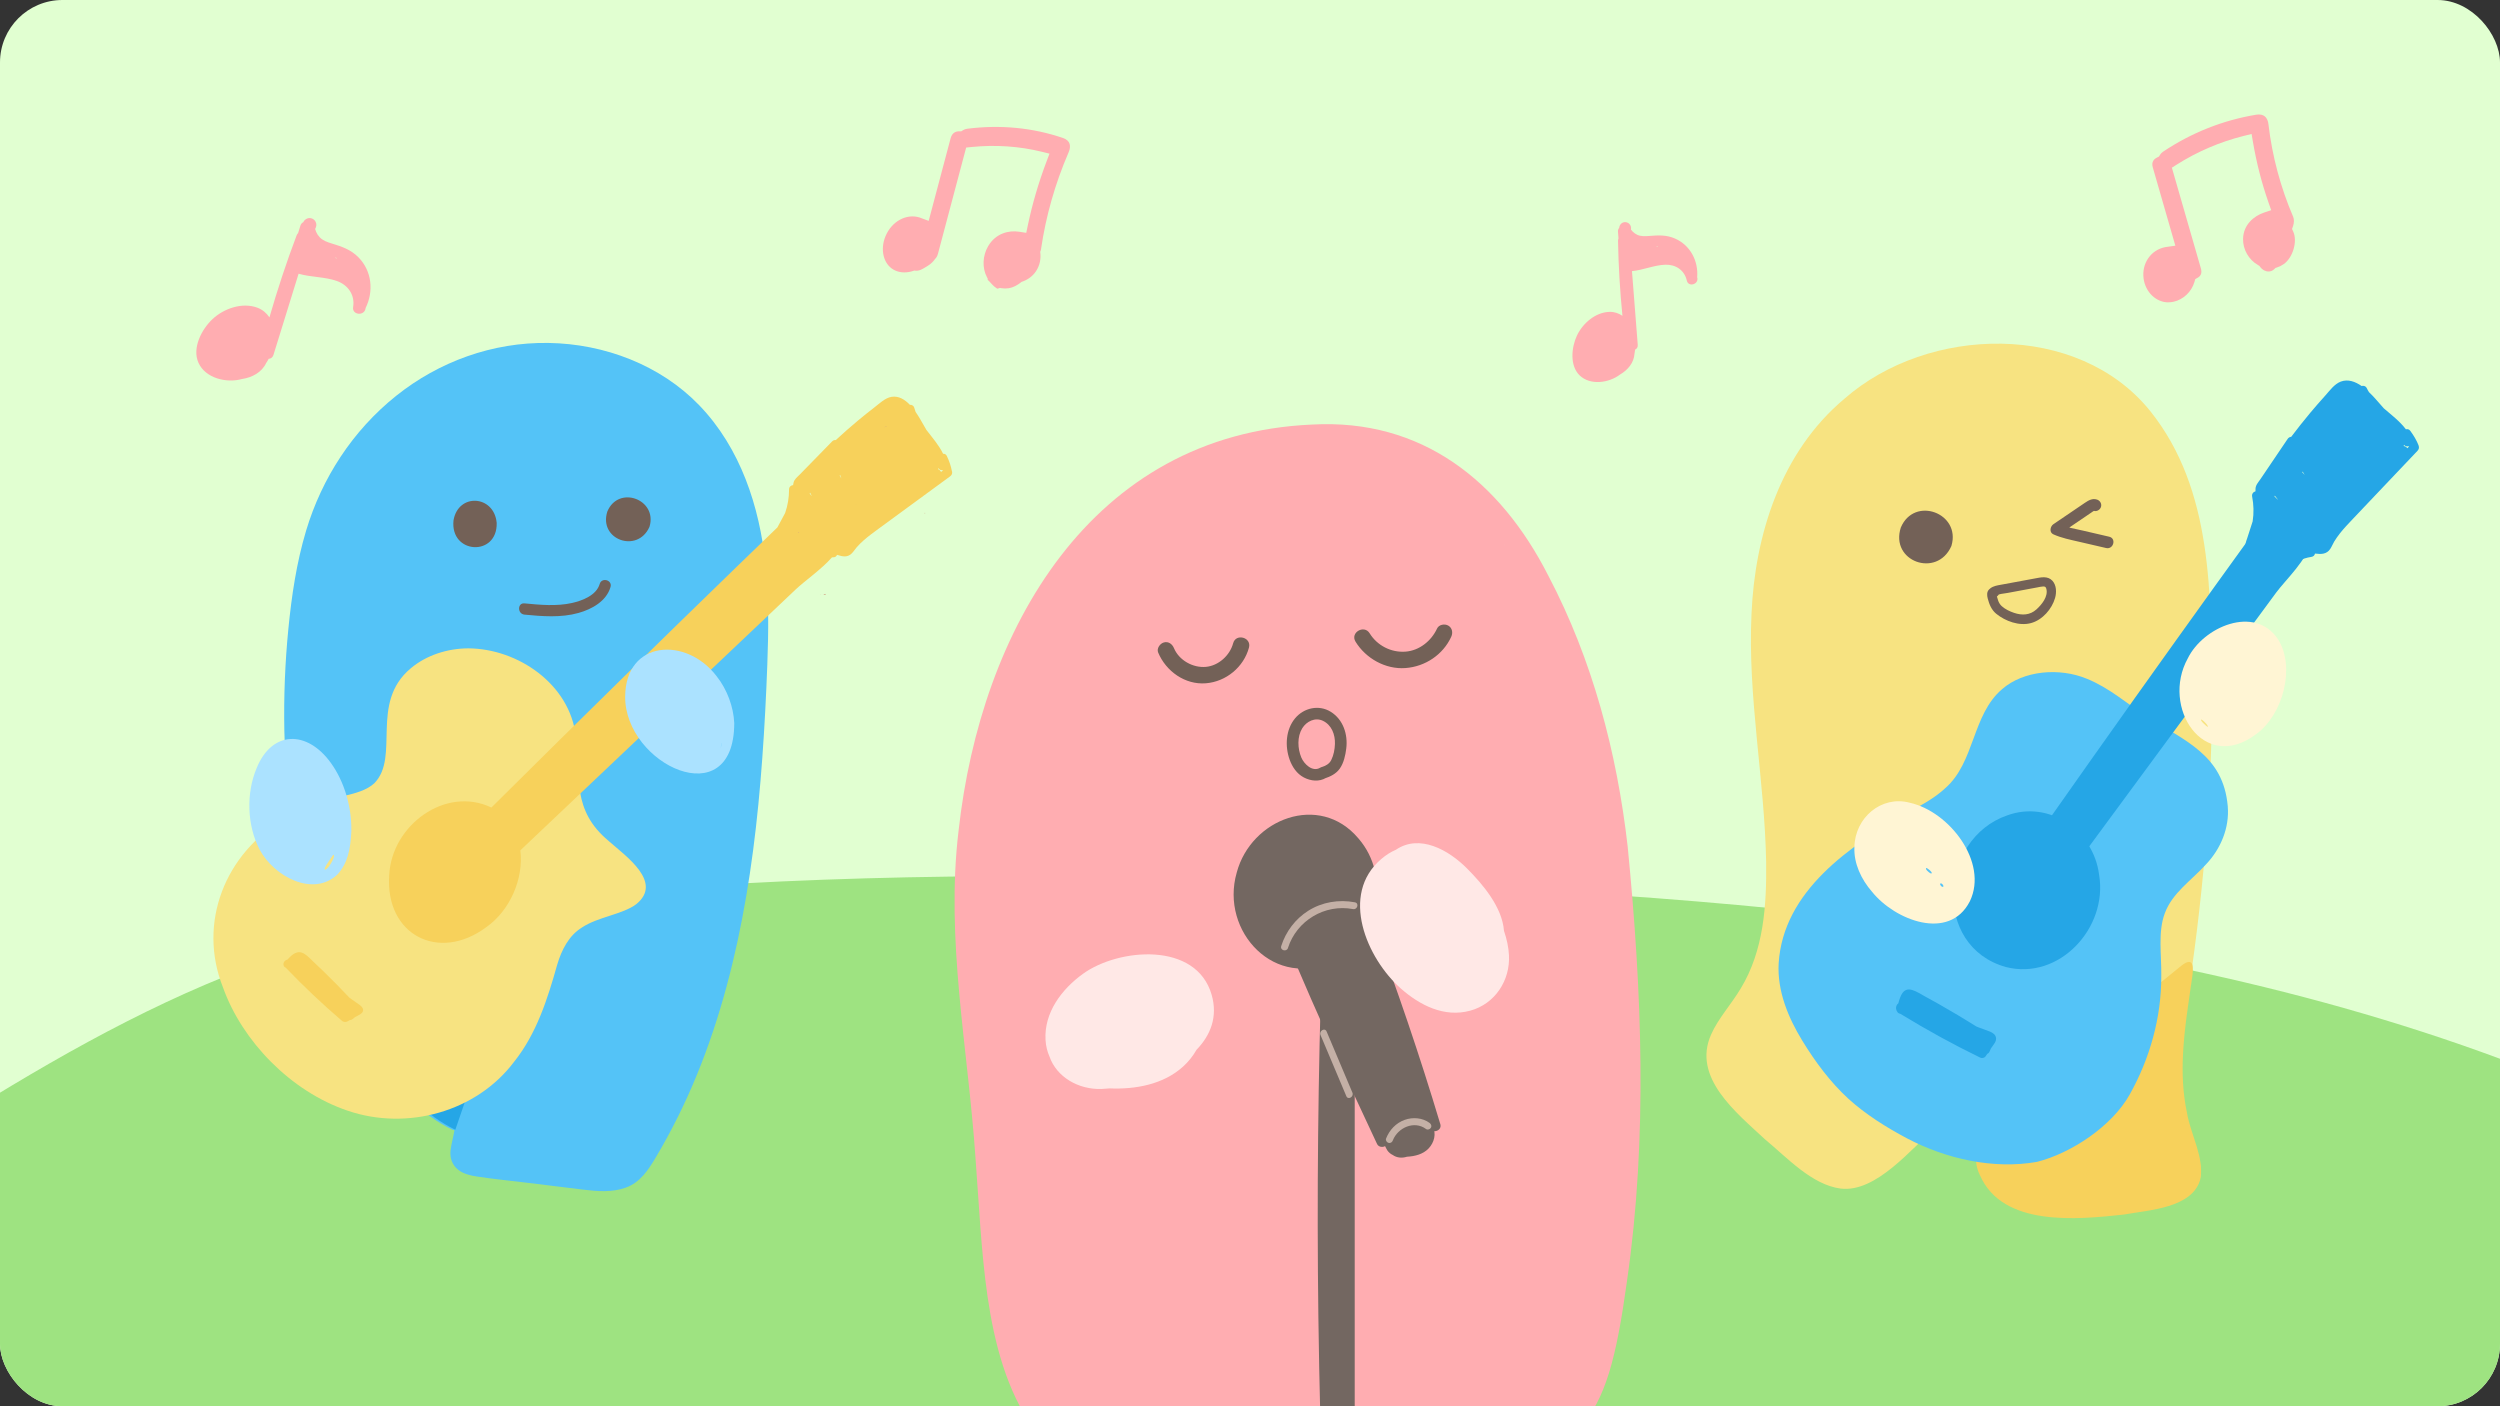 <svg width="800" height="450" viewBox="0 0 800 450" fill="none" xmlns="http://www.w3.org/2000/svg">
<rect x="0" y="0" width="800" height="450" fill="#333333" stroke="none"/>
<g clip-path="url(#clip0_2204_45224)">
<path d="M823.19 -4.21H-30.81V462.17H823.19V-4.21Z" fill="#E1FFD1"/>
<path d="M913.46 401.61C900.52 388.05 885.93 378.88 870.85 370.59C855.88 362.36 840.53 355.28 825.11 348.76C759.21 320.89 690.66 306.17 622.1 296.98C551.87 287.57 481.16 283.42 410.62 281.52C339.49 279.6 267.93 279.42 196.9 285.53C161.46 288.58 125.85 294.08 91.29 305.41C56.8 316.72 23.82 334.83 -8.39 354.8C-23.57 364.22 -38.58 374.13 -53.59 384.04C-60.46 388.58 -64.15 399.84 -63.67 410.27C-70.43 417.16 -75.65 427.24 -78.28 438.6C-84 463.4 -75.1 487.45 -60.68 502.56C-47.39 516.49 -30.32 523.25 -14.22 528.67C3.65 534.69 21.98 538.23 40.27 540.84C111.27 550.99 182.7 539.94 253.63 534.17C325.58 528.31 397.67 525.55 469.75 525.79C541.8 526.03 613.99 528.54 685.82 519.36C721.49 514.8 757 508 792.77 504.96C810.74 503.43 828.78 502.85 846.77 504.01C861.43 504.95 876.17 507.75 890.84 505.54C909.11 502.78 931.39 493.8 939.2 468.72C947.63 441.62 927.77 416.6 913.46 401.6V401.61Z" fill="#9EE381"/>
<path d="M699.5 322.76C704.8 289.13 707.88 255.1 707.85 221.06C707.39 190.6 708.3 156.75 688.05 131.51C664.95 102.86 617.07 104.05 590.2 127.61C569.8 144.71 561.55 171.31 560.48 196.5C559.22 223.07 564.68 249.41 565.17 275.86C565.33 289.62 564.43 304.16 557.02 316.33C554.02 321.37 549.77 325.97 547.55 331.06C541.41 344.82 555.63 356.04 564.86 364.64C571.89 370.46 579.76 379.11 588.98 380.34C600.39 381.74 611.63 367.49 619.55 360.67C624.22 356.24 629.25 351.65 630.78 360.3C632.16 368.85 633.54 379.62 642.19 384.5C654.61 391.4 677.99 388.46 691.81 385.45C699.44 383.83 706.22 380.1 703.8 371.58C702.47 366.43 700.08 361.36 699.06 356.08C696.66 345.24 697.92 333.88 699.47 322.93L699.5 322.75V322.76Z" fill="#F7E381"/>
<path d="M699.82 356.02C698.5 349.89 698.23 343.42 698.58 337C699.01 328.87 700.34 320.84 701.48 312.86C701.89 309.97 702.29 305.73 698.08 308.99C680.76 323.21 662.87 337.12 646.25 352.42C643.32 355.15 640.43 357.97 637.72 360.91C633.35 365.24 630.62 370.15 633.6 376.11C640.87 392.64 664.56 390.29 679.61 388.66C687.65 387.2 701.52 386.62 704.08 377.43C705.49 370.6 701.02 363.07 699.85 356.21L699.81 356.02H699.82Z" fill="#F7D15B"/>
<path d="M243.94 242.51C244.66 232.58 245.17 222.63 245.54 212.67C245.94 201.96 246.06 191.2 244.95 180.51C243.06 162.2 237.01 143.39 223.69 129.62C211.35 116.85 193.47 110.02 175.52 109.74C157.6 109.46 140.48 115.72 126.8 126.64C112.83 137.79 102.98 153.06 97.96 169.79C94.89 180.02 93.32 190.62 92.28 201.21C91.21 212.02 90.78 222.89 90.99 233.76C91.07 238.11 91.26 242.46 91.54 246.8C91.71 262.53 94.17 278.24 98.86 293.35C104.17 310.44 112.17 326.71 122.73 341.42C128.54 349.51 135.45 357.01 144.71 361.49C144.94 361.6 145.19 361.64 145.43 361.65C145.08 363.81 144.44 365.93 144.18 368.1C143.9 370.49 144.67 372.8 146.64 374.35C148.3 375.65 150.48 376.16 152.55 376.48C158.15 377.34 163.83 377.88 169.45 378.57C175.14 379.27 180.82 379.97 186.51 380.67C191.08 381.23 195.84 381.63 200.23 380.05C204.88 378.38 207.47 374.36 209.82 370.42C212.36 366.15 214.74 361.79 216.94 357.36C225.78 339.6 231.78 320.66 235.97 301.4C240.18 282.02 242.51 262.28 243.94 242.52V242.51ZM145.16 347.59C145.53 349.52 145.76 351.47 145.86 353.43C145.92 354.62 145.92 355.81 145.86 357.01C145.72 356.94 145.57 356.86 145.43 356.79L145.15 347.59H145.16Z" fill="#54C3F7"/>
<path d="M147.59 323.12C140 323.42 132.32 322 125.06 319.88C118.91 318.08 112.88 315.71 107.17 312.79C111.69 322.81 117.19 332.41 123.67 341.42C129.48 349.51 136.39 357.01 145.65 361.49C145.67 361.49 145.69 361.5 145.71 361.51C150.16 348.65 154.88 335.77 155.31 322.11C152.78 322.71 150.19 323.02 147.6 323.12H147.59Z" fill="#25A6E6"/>
<path d="M520.63 409.95C527.31 363.94 525.39 317 520.85 270.83C517.42 240.83 509.59 211.11 495.49 184.27C480.04 153.89 454.93 133.9 419.84 135.86C349 138.96 313.83 201.76 306.75 265.78C302.54 300.62 309.74 335.37 312.13 370.13C312.69 377.59 313.14 385.05 313.7 392.51C315.9 421.23 319.81 456.2 346.96 472.03C358.13 478.66 371.34 481.46 384.18 483.11C409.84 486.41 435.98 485.78 460.52 477.59C506.77 464.02 513.87 458.89 520.61 410.13L520.64 409.94L520.63 409.95ZM481.59 174.45C481.01 173.79 481.59 174.41 481.63 174.48L481.59 174.45Z" fill="#FFADB1"/>
<path d="M370.61 208.81C373.11 214.8 379.22 219.19 385.88 218.65C392.33 218.13 397.98 213.49 399.67 207.23C400.55 203.96 395.49 202.57 394.61 205.83C393.55 209.77 389.92 213.03 385.88 213.4C381.78 213.77 377.3 211.32 375.67 207.41C375.12 206.1 373.93 205.17 372.44 205.58C371.21 205.92 370.06 207.49 370.61 208.81Z" fill="#736157"/>
<path d="M433.75 205.31C437.05 210.7 443.34 214.24 449.72 213.78C456.1 213.32 461.77 209.48 464.39 203.78C464.98 202.49 464.75 200.95 463.45 200.19C462.32 199.53 460.45 199.84 459.86 201.13C458.03 205.1 454.18 208.21 449.72 208.53C445.15 208.86 440.68 206.56 438.29 202.66C436.53 199.78 431.99 202.42 433.76 205.31H433.75Z" fill="#736157"/>
<path d="M430.71 316.16L426.75 308.65C426.79 307.52 426.81 306.39 426.85 305.26C426.94 302.68 423.16 302.69 423.07 305.26C422.42 324.61 422 343.97 421.8 363.33C421.6 382.69 421.63 402.05 421.88 421.41C422.02 432.38 422.24 443.34 422.52 454.31C422.55 455.55 423.71 456.66 424.91 456.24C427.31 455.4 429.71 454.55 432.12 453.71C432.91 453.43 433.51 452.69 433.51 451.78V317.88C433.51 316.16 431.84 315.59 430.72 316.17L430.71 316.16Z" fill="#736761"/>
<path d="M194.74 269.08C182.95 259.25 185.76 248.78 184.23 235.46C182.34 219.07 165.9 207.58 149.86 207.47C143.28 207.49 136.48 209.61 131.43 213.87C118.19 224.92 128.09 242.17 119.78 250.64C117.47 252.8 113.81 253.85 109.92 254.74C102.99 256.21 96.56 258.66 91 262.04C72.14 272.98 63.09 295.22 71.38 316.04C77.51 333.16 93 349.26 111.27 355.43C130.32 361.92 152.46 355.77 164.49 339.8C171.73 330.74 175.22 319.64 178.31 308.68C179.71 303.99 182 299.38 186.28 296.76C191.45 293.35 199.25 292.62 203.59 289.34C212.31 282.31 200.23 273.95 194.9 269.23L194.75 269.09L194.74 269.08Z" fill="#F7E381"/>
<path d="M387.74 318.37C382.82 301.17 357.91 303.41 346.55 311.62C339.76 316.52 334.07 324 334.57 332.78C334.68 334.75 335.14 336.51 335.83 338.08C338.11 344.66 345.1 348.71 352.49 348.47C353.3 348.44 354.16 348.38 355.04 348.29C363.38 348.64 372.27 347.02 378.57 341.32C380.29 339.77 381.75 337.93 382.89 335.93C387.39 331.26 389.74 325.37 387.74 318.37Z" fill="#FFE8E6"/>
<path d="M112.43 265.69C112.53 258.26 110.23 250.14 105.87 244.12C98.3 233.63 87.05 233.66 82.12 245.8C78.73 253.83 79.03 264.14 83.08 271.87C87.65 280.47 100.15 287.14 107.95 279.88C111.23 276.25 112.15 271.97 112.44 265.92V265.7L112.43 265.69ZM103.86 278.23C103.86 277.41 105.07 275.95 105.57 275.06C106.18 274.2 106.91 272.77 106.87 274.01C106.73 275.19 105.35 277.32 104.59 277.99C104.4 278.13 104.12 278.38 103.9 278.26L103.87 278.22L103.86 278.23Z" fill="#ABE2FF"/>
<path d="M115.18 321.65C114.3 320.97 113.32 320.36 112.41 319.7C112.2 319.55 111.99 319.39 111.78 319.23C109.09 316.37 106.33 313.55 103.48 310.79C102.48 309.82 101.46 308.85 100.43 307.89C99.49 307.01 98.59 305.98 97.46 305.26C95.13 303.78 93.37 305.55 91.98 307.08C91.78 307.12 91.58 307.19 91.4 307.31C90.74 307.74 90.55 308.41 90.8 309.05C90.9 309.31 91.16 309.54 91.47 309.69C97.13 315.59 103.13 321.28 109.48 326.71C109.86 327.04 110.65 327.14 111.12 326.88C111.38 326.74 111.63 326.6 111.89 326.45C112.2 326.45 112.52 326.35 112.82 326.11C113.06 325.92 113.29 325.73 113.53 325.54C113.67 325.46 113.81 325.39 113.94 325.31C114.72 324.87 115.84 324.44 116.12 323.64C116.4 322.85 115.85 322.16 115.17 321.64L115.18 321.65Z" fill="#F7D15B"/>
<path d="M304.62 150.83C304.3 149.12 303.74 147.49 302.99 145.92C302.72 145.35 302.25 145.16 301.79 145.21C300.45 142.43 298.35 140.06 296.45 137.58C295.8 136.43 295.14 135.28 294.47 134.14C294.05 133.42 293.55 132.62 292.99 131.81C292.83 131.39 292.69 130.97 292.58 130.53C292.38 129.78 291.76 129.49 291.16 129.54C289.54 127.84 287.56 126.61 285.28 126.99C283.22 127.34 281.48 129.08 279.88 130.31C278.07 131.71 276.27 133.14 274.51 134.61C272.1 136.61 269.75 138.7 267.44 140.83C267.05 140.77 266.64 140.88 266.3 141.23C262.85 144.76 259.41 148.29 255.96 151.82C255.17 152.63 254.17 153.34 253.93 154.48C253.88 154.73 253.84 154.98 253.79 155.23C253.11 155.29 252.5 155.79 252.5 156.6C252.5 159.19 252.09 161.74 251.24 164.17C250.42 165.7 249.59 167.23 248.77 168.77C244.36 173.03 239.94 177.29 235.54 181.56C224.09 192.67 212.66 203.8 201.27 214.96C186.54 229.39 171.88 243.88 157.25 258.41C142.54 251.37 125.31 264.1 124.55 280.05C123.21 299.13 140.36 308.02 155.57 296.72C163.22 291.38 167.64 281.1 166.5 272.12C172.17 266.75 177.84 261.37 183.51 256C195.21 244.91 206.91 233.82 218.62 222.73C230.63 211.35 242.64 199.97 254.65 188.59C257.48 185.91 262.92 182.15 266.24 178.34C266.36 178.34 266.47 178.34 266.59 178.34C267.25 178.37 267.67 178.02 267.85 177.55C267.9 177.57 267.96 177.58 268.01 177.59C269.67 178.15 271.27 178.43 272.61 177.04C273.2 176.43 273.65 175.68 274.22 175.04C274.88 174.29 275.61 173.58 276.36 172.92C277.85 171.6 279.46 170.43 281.07 169.25C284.64 166.63 288.21 164.02 291.79 161.4C295.86 158.42 299.94 155.43 304.01 152.45C304.56 152.05 304.79 151.53 304.66 150.85L304.62 150.83ZM259.24 157.66C259.39 157.95 259.53 158.25 259.68 158.54C259.65 158.57 259.63 158.6 259.6 158.63C259.43 158.38 259.27 158.13 259.1 157.88C259.1 157.87 259.09 157.85 259.08 157.84C259.13 157.78 259.19 157.72 259.24 157.67V157.66ZM268.7 152.19C268.75 152.12 268.79 152.05 268.84 151.98C268.98 152.36 269.11 152.74 269.25 153.13C269.07 152.82 268.88 152.51 268.7 152.2V152.19ZM301.12 151.02C300.94 150.61 300.58 150.26 300.14 150.12C300.22 150.02 300.29 149.92 300.35 149.82C300.6 150.34 301.12 150.52 301.64 150.45C301.65 150.5 301.67 150.56 301.68 150.61L301.13 151.02H301.12Z" fill="#F7D15B"/>
<path d="M712.88 257.97C711.45 241.57 699.19 237.12 686.94 229.26C680.67 225.16 674.85 220.05 667.84 217.22C659 213.54 647.5 214.56 640.67 220.53C631.04 228.73 631.98 243.9 622.5 252.2C619.08 255.42 614.64 257.74 610.52 260.06C592.05 270.61 570.62 285.09 569.17 308.28C568.69 317.11 572.19 325.58 576.73 333.01C580.89 339.81 585.65 346.23 591.45 351.57C597.05 356.65 603.59 360.74 610.31 364.31C622.74 370.84 637.85 374.25 651.78 371.81C662.76 369.06 675.86 360.35 681.49 350.27C687.97 338.7 691.65 325.62 691.61 312.33C691.71 305.58 690.48 298.26 692.73 292.27C695.15 285.64 701.34 281.71 706.03 276.48C710.64 271.58 713.43 264.92 712.89 258.15V257.97H712.88Z" fill="#54C3F7"/>
<path d="M636.87 330.15C635.69 329.65 634.45 329.27 633.26 328.81C632.98 328.7 632.7 328.58 632.43 328.47C628.47 325.99 624.47 323.59 620.4 321.29C618.97 320.48 617.52 319.68 616.08 318.9C614.75 318.18 613.39 317.26 611.95 316.81C608.99 315.88 608.1 318.69 607.46 321.08C607.28 321.2 607.13 321.36 607 321.58C606.56 322.35 606.68 323.24 607.22 323.92C607.44 324.2 607.8 324.39 608.17 324.45C616.45 329.52 624.96 334.2 633.69 338.45C634.22 338.71 635.03 338.54 635.37 338.04C635.55 337.77 635.74 337.5 635.92 337.23C636.22 337.12 636.49 336.88 636.67 336.47C636.81 336.15 636.95 335.83 637.09 335.51C637.19 335.37 637.29 335.22 637.39 335.08C637.95 334.26 638.83 333.31 638.74 332.23C638.65 331.17 637.78 330.53 636.88 330.15H636.87Z" fill="#25A6E6"/>
<path d="M671.7 279.85C669.89 265.83 655.84 255.98 642.31 260.92C620.59 268.4 618.19 302.81 641.88 309.45C659 313.82 674.52 296.89 671.73 280.04L671.7 279.85Z" fill="#25A6E6"/>
<path d="M730.44 154.58C730.3 159.87 725.5 164.36 722.49 168.53C718.12 174.58 713.75 180.63 709.4 186.68C700.69 198.79 692.01 210.93 683.36 223.08C674.2 235.95 665.09 248.85 656.01 261.77C658.94 264.2 662.59 265.73 665.33 268.45C666.3 269.42 667.19 270.46 668.05 271.53C670.03 268.84 672.02 266.14 674 263.45C682.94 251.31 691.89 239.16 700.83 227.02C710.01 214.56 719.19 202.1 728.37 189.63C731.4 185.52 738.86 178.56 739.05 173.66C739.25 168.43 733 159.08 730.43 154.58H730.44Z" fill="#25A6E6"/>
<path d="M773.96 142.55C773.29 140.87 772.38 139.33 771.29 137.87C770.9 137.34 770.37 137.24 769.89 137.38C767.95 134.81 765.29 132.81 762.82 130.67C761.91 129.63 761 128.58 760.08 127.56C759.5 126.91 758.82 126.19 758.07 125.48C757.82 125.09 757.59 124.68 757.39 124.25C757.03 123.52 756.33 123.35 755.71 123.52C753.68 122.11 751.38 121.25 749.08 122.1C747 122.87 745.52 124.99 744.1 126.57C742.48 128.36 740.89 130.18 739.34 132.03C737.21 134.56 735.18 137.16 733.18 139.79C732.77 139.81 732.36 140 732.07 140.42C729.17 144.71 726.26 149.01 723.36 153.3C722.7 154.28 721.79 155.21 721.76 156.42C721.76 156.68 721.76 156.95 721.76 157.21C721.07 157.41 720.52 158.04 720.68 158.87C721.19 161.51 721.26 164.19 720.85 166.84C720.26 168.66 719.67 170.49 719.08 172.31C718.76 173.3 718.26 174.21 718.91 175.16C719.42 175.92 720.18 176.59 720.79 177.28C721.17 177.71 721.56 178.14 721.94 178.57C725.02 180.77 728.02 183.07 730.95 185.46C731.03 185.53 731.1 185.6 731.18 185.68C731.28 185.45 731.33 185.19 731.3 184.91C731.3 184.88 731.28 184.85 731.28 184.82C731.56 184.47 731.78 184.06 731.96 183.63C732.25 182.93 732.6 182.27 732.99 181.62C733.76 180.89 734.56 180.21 735.39 179.57C736.69 178.89 738.11 178.43 739.63 178.21C740.33 178.11 740.7 177.66 740.79 177.15C740.85 177.15 740.91 177.15 740.97 177.16C742.81 177.39 744.53 177.36 745.66 175.68C746.16 174.94 746.48 174.08 746.94 173.31C747.48 172.41 748.1 171.55 748.75 170.71C750.04 169.06 751.5 167.55 752.94 166.03C756.15 162.64 759.37 159.26 762.58 155.87C766.24 152.01 769.91 148.15 773.57 144.29C774.07 143.77 774.2 143.19 773.93 142.53L773.96 142.55ZM727.84 158.87C727.84 158.87 727.82 158.84 727.81 158.83C727.85 158.76 727.9 158.69 727.95 158.62C728.36 159.14 728.77 159.66 729.17 160.19C728.73 159.75 728.29 159.31 727.85 158.87H727.84ZM736.74 151.14C736.77 151.06 736.81 150.98 736.84 150.89C737.06 151.25 737.28 151.61 737.49 151.98C737.24 151.7 736.98 151.42 736.73 151.14H736.74ZM770.35 143.44C770.08 143.06 769.64 142.77 769.15 142.72C769.21 142.6 769.26 142.49 769.31 142.37C769.68 142.85 770.25 142.93 770.78 142.75C770.8 142.8 770.83 142.86 770.85 142.91L770.35 143.44Z" fill="#25A6E6"/>
<path d="M262.78 190.34C262.71 190.34 262.64 190.35 262.57 190.36C262.57 190.34 262.57 190.31 262.56 190.29C262.63 190.32 262.71 190.33 262.78 190.34Z" fill="#CF9E80"/>
<path d="M255.72 170.43C255.6 170.47 255.48 170.51 255.36 170.56L255.65 170.26C255.67 170.32 255.68 170.37 255.71 170.43H255.72Z" fill="#CF9E80"/>
<path d="M263.41 190.34C263.63 190.28 263.85 190.18 264.02 190.03C264.04 190.05 264.08 190.07 264.1 190.09C264.16 190.15 264.22 190.22 264.27 190.28C264.17 190.31 264.08 190.34 263.99 190.37C263.8 190.36 263.6 190.33 263.4 190.33L263.41 190.34Z" fill="#CF9E80"/>
<path d="M273.89 161.53C273.89 161.53 273.92 161.5 273.93 161.49C273.95 161.54 273.96 161.59 273.97 161.64C273.94 161.61 273.91 161.57 273.88 161.54L273.89 161.53Z" fill="#CF9E80"/>
<path d="M282.89 136.76C283.12 136.63 283.34 136.51 283.59 136.44C283.69 136.41 283.8 136.41 283.9 136.4C283.56 136.51 283.22 136.63 282.89 136.76Z" fill="#CF9E80"/>
<path d="M295.85 164.3C295.85 164.3 295.83 164.21 295.82 164.16C295.88 164.14 295.93 164.12 295.99 164.1C296.01 164.11 296.02 164.13 296.04 164.14C296.07 164.17 296.09 164.2 296.11 164.21C296.02 164.24 295.94 164.26 295.85 164.3Z" fill="#CF9E80"/>
<path d="M728.89 204.47C721.52 193.49 705.03 200.57 700.08 210.7C691.49 226.23 705.11 247.56 721.91 234.97C730.64 228.7 734.58 213.4 728.98 204.61L728.89 204.47ZM708.71 224.85C709.1 225.16 709.03 225.26 708.7 224.86H708.71V224.85ZM704.33 230.27C704.76 230.18 705.92 231.5 706.24 231.9C706.73 232.59 706.59 232.82 705.89 232.19C705.39 231.73 704.4 230.93 704.3 230.31L704.32 230.27H704.33Z" fill="#FFF5D4"/>
<path d="M234.95 231.24C234.71 226.28 232.74 220.69 229.32 216.39C219.6 203.61 200.2 204.8 200.05 222.88C199.89 244.7 234.9 261.07 234.96 231.44V231.24H234.95ZM230.66 239.41C230.66 239.09 230.8 237.73 230.81 237.76C230.89 237.56 230.75 239.13 230.67 239.41H230.66Z" fill="#ABE2FF"/>
<path d="M158.92 167.14C157.98 158.41 146.66 157.73 145.13 166.47C143.92 177.39 159.22 178.22 158.94 167.34L158.92 167.14ZM153.17 167.58C153.19 167.68 153.15 167.43 153.17 167.54V167.6V167.58Z" fill="#736157"/>
<path d="M207.86 168.5C210.42 159.83 197.97 155.15 194.36 163.65C191.43 172.69 203.96 177.17 207.8 168.66L207.86 168.5Z" fill="#736157"/>
<path d="M624.47 174.63C627.55 164.21 612.59 158.6 608.26 168.81C604.74 179.67 619.79 185.05 624.4 174.82L624.47 174.63Z" fill="#736157"/>
<path d="M167.82 196.68C173.54 197.23 179.52 197.72 185.13 196.14C189.39 194.95 194.07 192.37 195.37 187.83C196.01 185.6 192.54 184.65 191.9 186.87C190.86 190.5 186.33 192.22 183.02 192.96C178.05 194.06 172.84 193.56 167.83 193.08C165.53 192.86 165.54 196.46 167.83 196.68H167.82Z" fill="#736157"/>
<path d="M630.39 288.34C636.28 275.96 623.86 259.69 611.11 256.87C602.1 254.45 593.56 261.62 593.41 271.08C593.18 276.24 595.56 281.38 599.07 285.39C606.36 294.47 623.72 301.27 630.32 288.48L630.39 288.35V288.34ZM617.63 279.39C617.24 279.16 616 278.16 616.38 277.76C616.71 277.7 618.21 278.94 618.15 279.33C618.16 279.5 618.03 279.56 617.79 279.47L617.63 279.39ZM620.84 282.83C621.11 282.22 622.24 283.49 621.79 283.8C621.32 283.84 620.94 283.39 620.83 282.96V282.83H620.84Z" fill="#FFF5D4"/>
<path d="M434.61 268.2C422.21 253.56 400.34 262.03 395.76 279.2C390.26 298.22 408.36 317.13 426.98 307.21C441.37 299.95 445.11 280.43 434.77 268.38L434.62 268.2H434.61Z" fill="#736761"/>
<path d="M460.89 359.69C454.36 337.94 447.07 316.43 439.03 295.2C439.17 294.84 439.22 294.43 439.12 293.98C438.72 292.21 436.78 291.39 435.29 290.7C433.21 289.74 431.05 289.1 428.78 288.84C420.89 287.93 412.86 293.1 411.9 301.18C411.87 301.28 411.85 301.38 411.85 301.49L411.8 302.21C411.77 303.02 412.16 303.55 412.7 303.81C421.62 324.75 430.94 345.52 440.67 366.1C441.26 367.35 443.28 367.28 443.89 366.1C444.42 365.07 444.48 363.99 444.01 363.04L457.26 360.53C457.26 360.53 457.29 360.63 457.3 360.68C457.99 362.97 461.59 362 460.9 359.69H460.89Z" fill="#736761"/>
<path d="M458.44 360.38C457.29 358.25 454.65 357.16 452.3 357.35C449.47 357.58 447.01 359.29 445.01 361.21C443.99 362.19 443.18 363.37 443 364.8C442.89 365.74 443.08 366.67 443.56 367.43C443.93 368.29 444.61 369.02 445.43 369.47C445.49 369.5 445.55 369.51 445.6 369.54C447 370.56 448.68 370.64 450.24 370.15C452.73 370.02 455.37 369.38 457.14 367.52C458.94 365.63 459.72 362.76 458.43 360.38H458.44Z" fill="#736761"/>
<path d="M481.27 297.86C480.71 290.29 474.53 283.03 469.51 277.97C463.59 272 454.3 266.75 446.68 271.93C445.15 272.57 443.59 273.53 442 274.89C428.62 286.3 437.37 306.69 448.25 316.31C454.34 321.69 462.18 325.69 470.48 323.41C478.41 321.24 483.3 313.72 482.87 305.66C482.74 303.11 482.17 300.47 481.27 297.86Z" fill="#FFE8E6"/>
<path d="M693.89 96.76C689.94 96.76 686.53 93.48 685.95 89.13C685.3 84.28 688.28 79.96 692.89 79.08C692.98 79.06 693.06 79.05 693.15 79.04L696.11 78.62L688.88 53.52C688.37 51.76 689.34 50.85 690.25 50.41L690.87 50.1L691.23 49.51C691.46 49.14 691.78 48.81 692.19 48.54C701.26 42.47 711.28 38.49 721.95 36.71C722.25 36.66 722.54 36.63 722.81 36.63C725.06 36.63 725.73 38.32 725.9 39.75C727.1 49.97 729.77 59.94 733.81 69.37C734.15 70.16 734.13 71.34 733.77 72.36L733.45 73.27L733.85 74.15C735.25 77.23 733.72 82.45 730.82 84.49C730.15 84.97 729.43 85.33 728.68 85.57L728.16 85.74L727.77 86.12C727.24 86.63 726.62 86.88 725.93 86.88C724.95 86.88 723.93 86.34 723.29 85.47L722.99 85.07L722.56 84.82C719.6 83.12 717.72 79.84 717.78 76.48C717.85 71.88 721.29 69.1 724.48 68.03L726.78 67.26L725.98 64.97C723.77 58.69 722.08 52.11 720.94 45.41L720.51 42.87L718.01 43.49C710.4 45.39 703.17 48.49 696.51 52.7L695 53.66L704.28 85.88C704.67 87.25 704.35 88.24 703.33 88.83L702.49 89.31L702.22 90.23C701.29 93.38 698.67 95.87 695.53 96.56C694.99 96.68 694.44 96.74 693.9 96.74L693.89 96.76Z" fill="#FFADB1"/>
<path d="M671.01 159.86C669.59 159.38 668.34 160.11 667.2 160.88C666.06 161.65 664.98 162.39 663.87 163.14C661.61 164.68 659.34 166.21 657.08 167.75C656.04 168.46 655.69 170.37 657.08 170.99C659.71 172.17 662.53 172.72 665.33 173.37C668.21 174.04 671.08 174.7 673.96 175.37C676.31 175.91 677.31 172.3 674.96 171.75C672.19 171.11 669.42 170.47 666.65 169.82C664.1 169.23 661.37 168.82 658.98 167.74V170.98C660.98 169.62 662.98 168.27 664.97 166.91C665.95 166.25 666.92 165.58 667.9 164.92C668.39 164.59 668.88 164.26 669.36 163.93C669.56 163.8 669.83 163.57 670.06 163.48C670.15 163.45 669.96 163.45 670.02 163.47C670.98 163.79 672.07 163.1 672.33 162.16C672.61 161.13 671.98 160.18 671.02 159.85L671.01 159.86Z" fill="#736157"/>
<path d="M638.45 190.81C639.53 189.99 641.19 189.97 642.48 189.73C644.06 189.44 645.64 189.15 647.21 188.85C648.79 188.56 650.37 188.27 651.94 187.97C652.55 187.86 653.18 187.69 653.8 187.67C654.42 187.65 654.68 187.83 654.84 188.46C655.45 190.91 653.36 193.47 651.67 195C649.6 196.88 647.05 196.98 644.49 196.11C643.13 195.65 641.64 194.95 640.57 193.98C640.06 193.52 639.71 192.96 639.46 192.33C639.31 191.95 639.2 191.55 639.09 191.15C639.05 191 639.01 190.85 638.97 190.7C638.94 190.61 638.92 190.51 638.9 190.42C638.86 190.18 638.83 190.24 638.79 190.61L638.13 191V190.98C637.89 190.91 637.63 190.84 637.38 190.78L637.56 190.88C639.26 191.79 640.78 189.2 639.07 188.29C638.2 187.83 637.2 187.92 636.49 188.64C635.72 189.42 635.82 190.53 636.07 191.51C636.56 193.39 637.27 195.16 638.81 196.42C641.73 198.79 646.13 200.39 649.87 199.4C653.61 198.41 656.63 194.84 657.62 191.36C658.13 189.59 658.09 187.28 656.78 185.85C655.28 184.2 653.05 184.75 651.14 185.11C648.71 185.56 646.28 186.01 643.86 186.46C642.65 186.68 641.43 186.91 640.22 187.13C639.07 187.34 637.89 187.52 636.93 188.25C636.29 188.74 635.95 189.54 636.39 190.3C636.76 190.93 637.79 191.33 638.44 190.84L638.45 190.81Z" fill="#736157"/>
<path d="M422.45 245.67C420 247.15 417.29 244.5 416.41 242.38C415.23 239.52 415.05 235.77 416.71 233.06C418.08 230.83 420.84 229.46 423.34 230.66C426.15 232.01 427.28 235.09 427.18 238.05C427.13 239.77 426.77 241.68 425.99 243.23C425.36 244.49 424.19 245.06 422.89 245.49C420.61 246.25 421.59 249.87 423.89 249.11C425.76 248.49 427.57 247.6 428.73 245.95C430.01 244.13 430.53 241.71 430.8 239.55C431.37 235.03 429.84 230.24 425.82 227.76C422.02 225.42 417.22 226.5 414.42 229.87C411.43 233.47 411.14 238.77 412.67 243.06C413.51 245.4 414.97 247.6 417.22 248.78C419.43 249.94 422.13 250.24 424.34 248.91C426.4 247.66 424.52 244.42 422.45 245.67Z" fill="#736157"/>
<path d="M412.15 303.34C414.93 294.6 423.93 289.19 432.97 290.91C434.38 291.18 434.99 289.01 433.57 288.74C428.45 287.76 423.04 288.65 418.62 291.46C414.5 294.07 411.46 298.11 409.99 302.74C409.55 304.12 411.72 304.72 412.16 303.34H412.15Z" fill="#C4B0A6"/>
<path d="M445.7 364.93C447.3 360.83 452.58 358.47 456.34 361.29C456.83 361.66 457.6 361.37 457.88 360.89C458.22 360.31 457.96 359.72 457.48 359.35C455.24 357.67 452.11 357.42 449.51 358.35C446.7 359.36 444.61 361.59 443.54 364.34C443.32 364.91 443.78 365.57 444.33 365.72C444.97 365.9 445.49 365.5 445.71 364.93H445.7Z" fill="#C4B0A6"/>
<path d="M422.57 331.21C425.32 337.73 428.08 344.25 430.83 350.78C431.39 352.11 433.33 350.96 432.77 349.64C430.02 343.12 427.26 336.6 424.51 330.07C423.95 328.74 422.01 329.89 422.57 331.21Z" fill="#C4B0A6"/>
<path d="M340.97 44.51C340.74 44.38 340.49 44.27 340.22 44.18C330.48 40.85 320.14 39.85 309.5 41.2C309.02 41.26 308.59 41.41 308.21 41.64L307.61 42.02H306.94C305.96 42.01 304.69 42.39 304.2 44.24L297.18 70.68L294.51 69.69C294.43 69.66 294.36 69.63 294.28 69.6C290.02 68.27 285.32 70.85 283.35 75.61C281.58 79.88 282.7 84.48 285.96 86.31C286.41 86.56 286.89 86.76 287.4 86.9C289.06 87.36 290.88 87.21 292.58 86.57C293.26 86.71 293.91 86.62 294.58 86.36C295.06 86.17 295.52 85.89 295.96 85.63C296.47 85.34 296.97 85.03 297.44 84.69C298.11 84.21 298.73 83.58 299.21 82.87C299.64 82.49 299.96 81.92 300.16 81.15L309.17 47.22L310.92 47.04C318.6 46.27 326.18 46.79 333.45 48.58L335.84 49.17L334.88 51.71C332.35 58.39 330.35 65.23 328.92 72.03L328.4 74.51L326.1 74.15C322.91 73.65 318.63 74.6 316.19 78.8C314.4 81.87 314.26 85.75 315.82 88.69L316.05 89.12L316.08 89.58C316.22 89.68 316.35 89.8 316.47 89.93C316.82 90.33 317.18 90.72 317.56 91.1C317.66 91.2 317.76 91.3 317.87 91.4C317.89 91.42 317.93 91.46 317.97 91.5C317.99 91.52 318 91.53 318.01 91.54C318.1 91.62 318.19 91.69 318.28 91.77C318.55 91.99 318.83 92.19 319.12 92.38C319.23 92.36 319.35 92.34 319.46 92.3L319.98 92.14L320.5 92.23C321.24 92.35 322.02 92.35 322.83 92.23C324.19 92.02 325.63 91.25 326.9 90.2C328.75 89.61 330.4 88.47 331.52 86.79C332.75 84.94 333.18 82.73 332.87 80.59C333 80.3 333.1 80 333.13 79.73C334.67 69.18 337.62 58.78 341.92 48.83C342.52 47.45 342.84 45.58 340.98 44.53L340.97 44.51Z" fill="#FFADB1"/>
<path d="M543.12 88.84C543.12 88.84 543.1 88.78 543.09 88.75C543.53 83.55 540.92 78.49 536 76.33C533.25 75.12 530.62 75.27 527.7 75.51C526.42 75.61 525.09 75.68 523.91 75.13C523.37 74.88 522.88 74.53 522.46 74.11C522.26 73.91 522.08 73.71 521.92 73.48C521.92 73.48 521.92 73.46 521.91 73.46C522 72.75 521.88 72.11 521.33 71.59C520.62 70.93 519.45 70.9 518.75 71.6C518.34 72.01 518.17 72.47 518.14 72.94C517.87 73.22 517.71 73.61 517.75 74.13C517.81 74.85 517.86 75.58 517.92 76.3C517.82 76.52 517.76 76.78 517.77 77.08C517.91 85.09 518.39 93.09 519.18 101.06C517.99 100.25 516.61 99.76 515.06 99.8C510.56 99.9 506.48 103.45 504.63 107.36C502.88 111.06 502.23 116.97 505.48 120.12C508.89 123.42 514.89 122.54 518.4 119.86C520.91 118.4 522.85 116.08 523.03 113.24C523.13 112.79 523.2 112.33 523.24 111.87C523.76 111.63 524.14 111.14 524.08 110.36C523.46 102.49 522.85 94.62 522.23 86.76C525.85 86.42 529.26 84.84 532.89 84.71C536.21 84.58 539.05 86.47 539.78 89.78C540.26 91.97 543.62 91.04 543.14 88.85L543.12 88.84ZM530.55 78.75C530.48 78.81 530.4 78.86 530.34 78.92C530.21 78.88 530.09 78.83 529.96 78.79C530.16 78.78 530.35 78.76 530.55 78.75Z" fill="#FFADB1"/>
<path d="M116.98 98.69C116.98 98.69 116.98 98.62 116.98 98.59C119.65 93.22 119.02 86.71 114.68 82.32C112.25 79.86 109.39 78.9 106.17 77.92C104.76 77.49 103.32 77 102.28 75.9C101.81 75.4 101.43 74.82 101.16 74.19C101.03 73.9 100.93 73.6 100.85 73.29C100.85 73.29 100.85 73.27 100.85 73.26C101.25 72.54 101.39 71.8 101.02 71.02C100.55 70.01 99.3 69.49 98.26 69.94C97.65 70.2 97.27 70.62 97.05 71.11C96.65 71.29 96.31 71.64 96.13 72.21C95.88 73.01 95.64 73.81 95.39 74.6C95.19 74.79 95.02 75.04 94.9 75.37C91.65 83.98 88.76 92.72 86.22 101.56C85.3 100.19 84.03 99.09 82.36 98.46C77.51 96.66 71.65 98.71 68.02 102.1C64.58 105.31 61.38 111.34 63.51 116.09C65.75 121.07 72.52 122.66 77.41 121.29C80.7 120.8 83.76 119.15 85.16 116.19C85.46 115.75 85.73 115.29 85.97 114.82C86.63 114.79 87.24 114.42 87.51 113.57C90.19 104.91 92.87 96.25 95.55 87.59C99.56 88.76 103.86 88.53 107.8 89.92C111.39 91.19 113.63 94.41 113 98.26C112.59 100.8 116.57 101.24 116.98 98.7V98.69ZM107.85 82.59C107.75 82.62 107.64 82.64 107.55 82.68C107.43 82.58 107.32 82.48 107.2 82.38C107.42 82.45 107.63 82.52 107.84 82.59H107.85Z" fill="#FFADB1"/>
</g>
<defs>
<clipPath id="clip0_2204_45224">
<rect width="800" height="450" rx="20" fill="white"/>
</clipPath>
</defs>
</svg>
